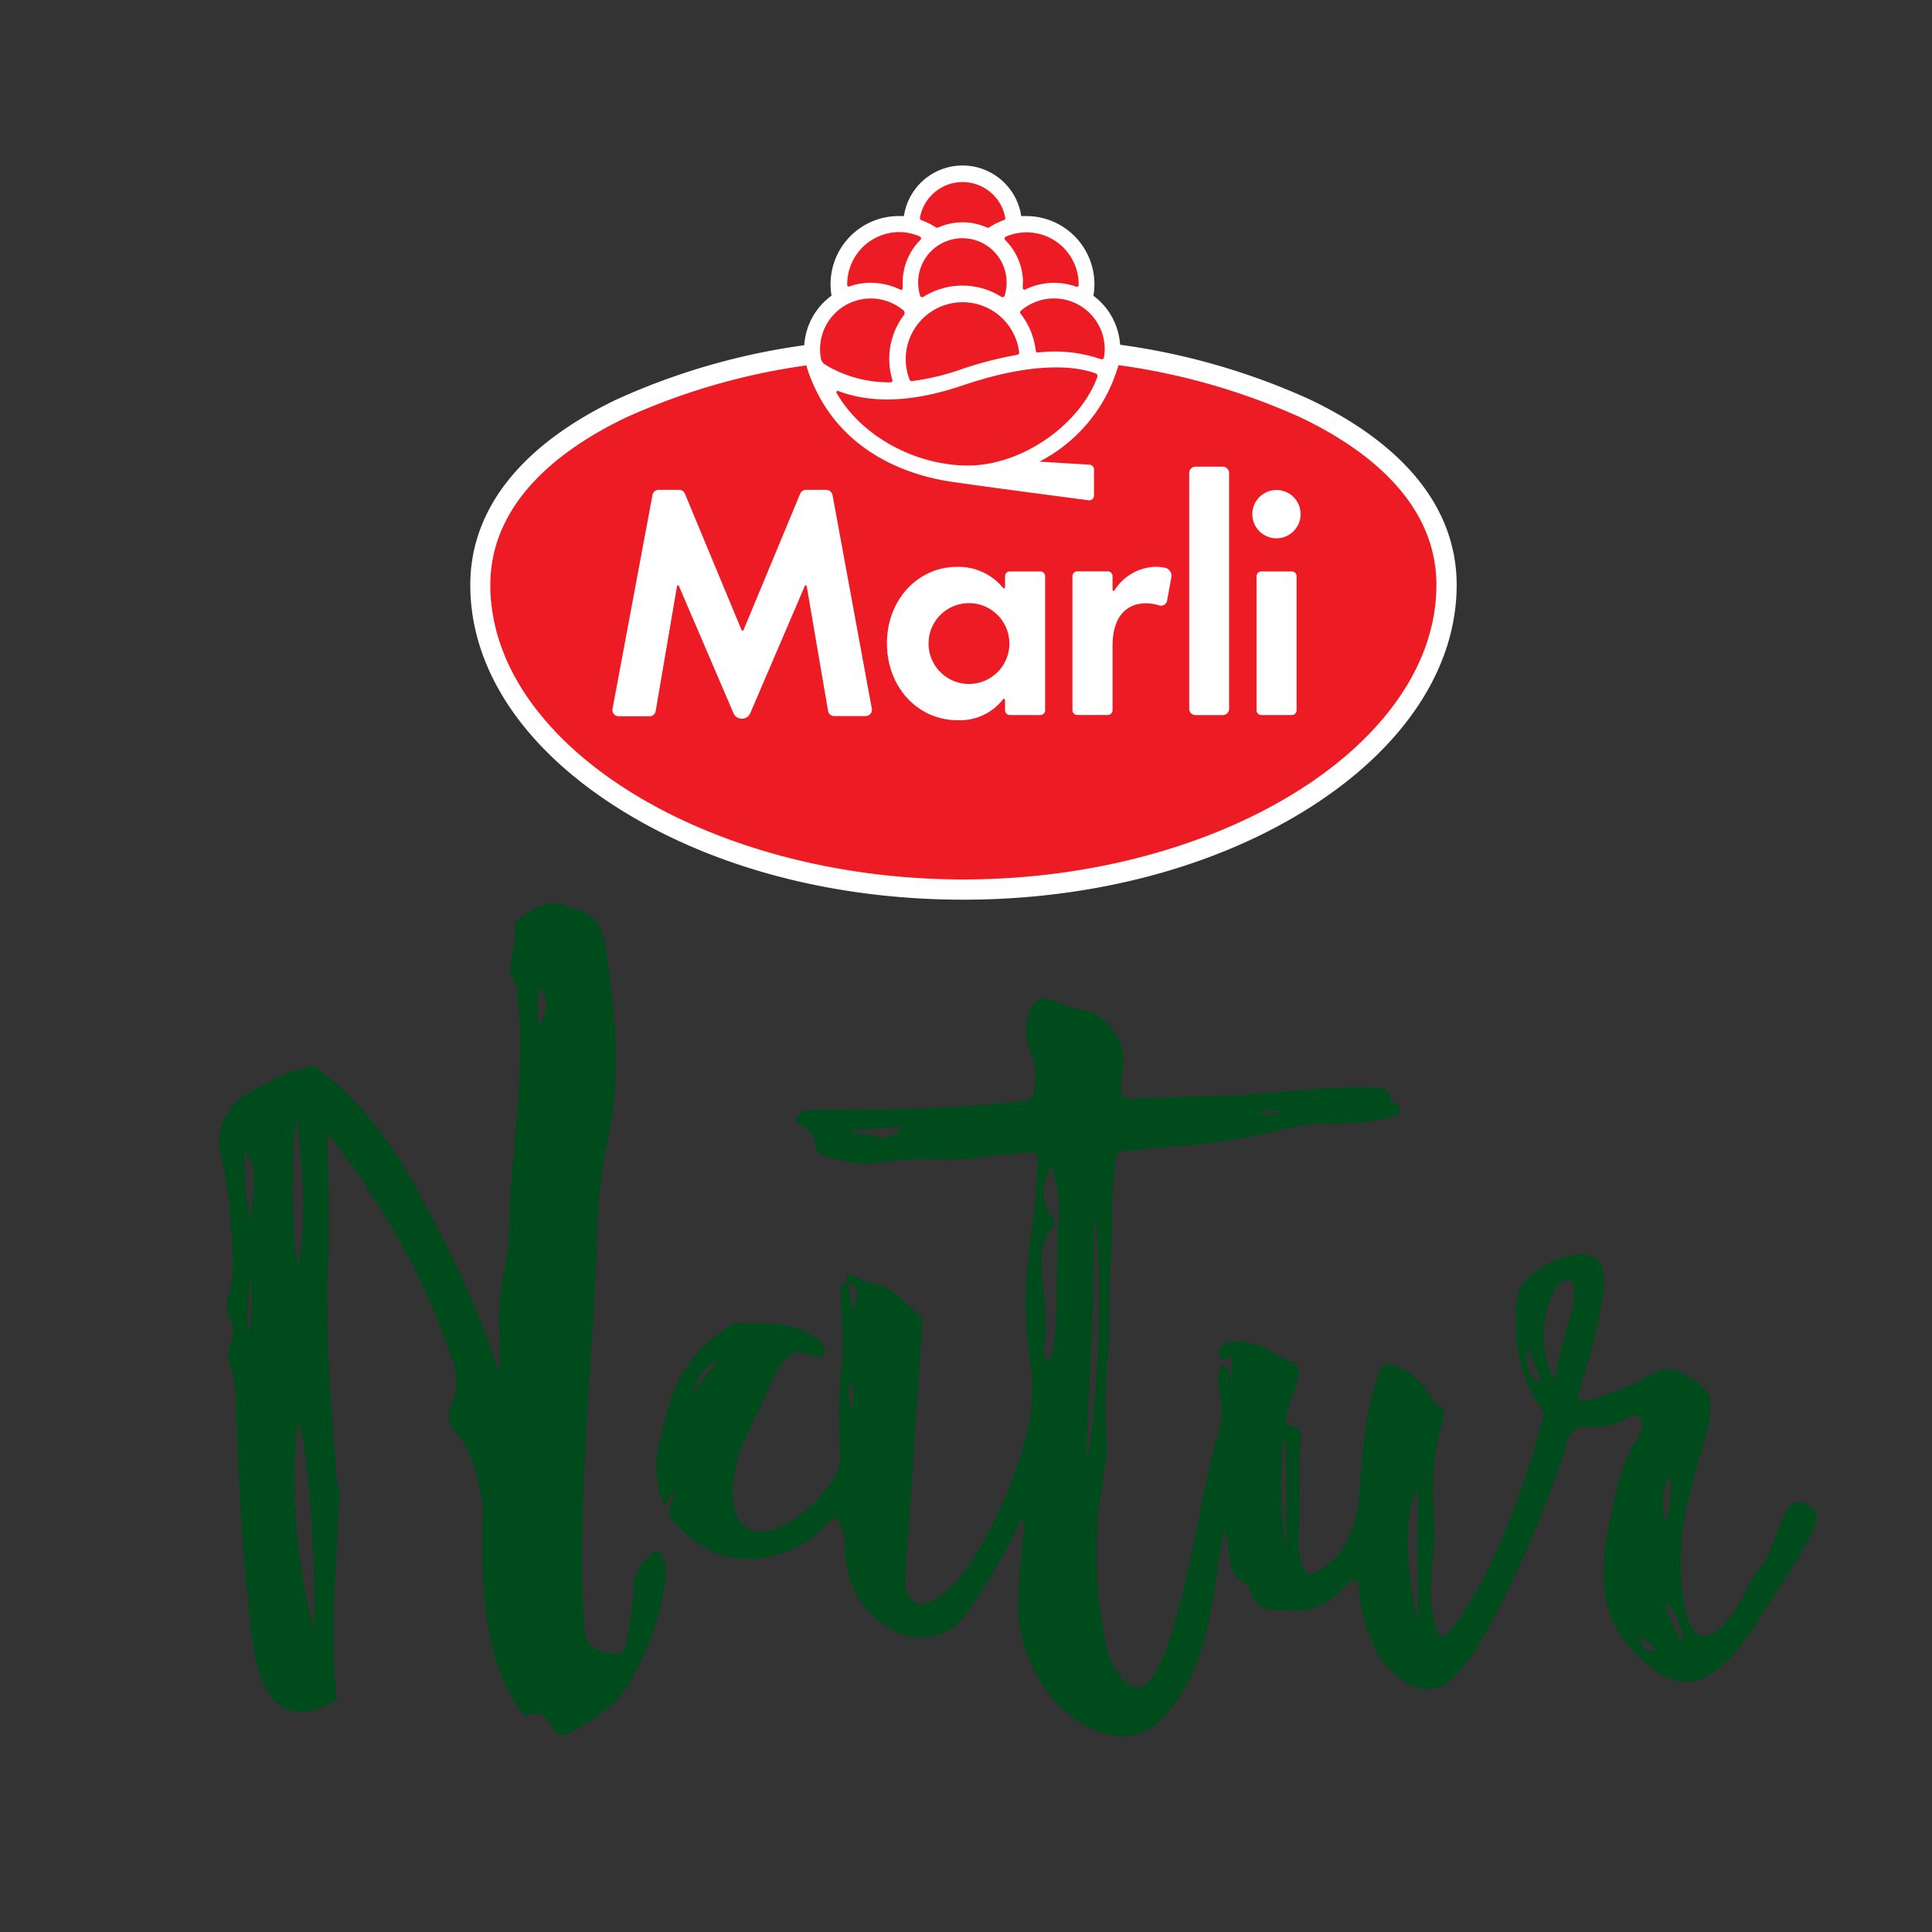 <svg id="Layer_1" data-name="Layer 1" xmlns="http://www.w3.org/2000/svg" xmlns:xlink="http://www.w3.org/1999/xlink" viewBox="0 0 283.46 283.46"><rect x="0" y="0" width="283.46" height="283.46" fill="#333333" stroke="none"/><defs><clipPath id="clip-path"><rect width="283.46" height="283.46" fill="none"/></clipPath></defs><g clip-path="url(#clip-path)"><path d="M192.11,58.58a99.71,99.71,0,0,0-27.77-8,9.75,9.75,0,0,0-3.92-7.19,9.4,9.4,0,0,0,.15-1.69,10,10,0,0,0-10-10c-.25,0-.5,0-.74,0a8.7,8.7,0,0,0-17.21,0c-.25,0-.51,0-.76,0A10,10,0,0,0,122,43.38a9.75,9.75,0,0,0-4,7.27,99.4,99.4,0,0,0-27.47,7.93C76.45,65.31,69,74.74,69,85.83c0,12.2,7.62,23.77,21.45,32.59S122.25,132,141.35,132s37.17-4.82,50.92-13.58S213.72,98,213.72,85.83c0-11.09-7.47-20.52-21.61-27.25" fill="#fff"/><path d="M123,57.37a.2.2,0,0,0-.25.29C126.41,64.07,134.4,68.3,142,68.3c8.13,0,16.53-6.18,19-13a.38.38,0,0,0-.2-.49c-2.26-.87-8.2-2.11-19.57,1.74-9.17,3.11-14.83,2.11-18.25.81" fill="#ed1c24"/><path d="M121.62,53.82a18,18,0,0,0,9.08,2.27.25.25,0,0,0,.23-.33,10.93,10.93,0,0,1-.46-3.11,10.71,10.71,0,0,1,2.16-6.44.5.5,0,0,0-.08-.67,7.44,7.44,0,0,0-12.23,5.69,7.15,7.15,0,0,0,.13,1.4,1.25,1.25,0,0,0,.45.75,8.31,8.31,0,0,0,.72.44" fill="#ed1c24"/><path d="M140.83,54.25a56.17,56.17,0,0,1,8.44-2.2.31.31,0,0,0,.26-.35,8.35,8.35,0,1,0-16.08,4,.35.35,0,0,0,.36.21,34.94,34.94,0,0,0,7-1.65" fill="#ed1c24"/><path d="M161.54,52.69a.31.31,0,0,0,.43-.24,6.92,6.92,0,0,0,.11-1.22,7.44,7.44,0,0,0-12.32-5.62.31.31,0,0,0,0,.44,10.68,10.68,0,0,1,2.2,5.39.31.31,0,0,0,.34.28,20.74,20.74,0,0,1,9.28,1" fill="#ed1c24"/><path d="M150.06,41.47c0,.26,0,.52,0,.77a.24.24,0,0,0,.35.24,9.69,9.69,0,0,1,7.52-.41.26.26,0,0,0,.33-.24v-.11a7.64,7.64,0,0,0-10.68-7,.31.31,0,0,0-.09.51,8.8,8.8,0,0,1,2.6,6.26" fill="#ed1c24"/><path d="M135,43.39a.32.32,0,0,0,.47.17,10.72,10.72,0,0,1,11.46,0,.32.32,0,0,0,.47-.18,6.41,6.41,0,0,0,.24-2.74,6.49,6.49,0,0,0-12.93.83,6.76,6.76,0,0,0,.29,1.92" fill="#ed1c24"/><path d="M127.76,41.5a9.69,9.69,0,0,1,4.33,1,.24.24,0,0,0,.35-.24c0-.27,0-.54,0-.81a8.82,8.82,0,0,1,2.6-6.25.31.31,0,0,0-.09-.51,7.56,7.56,0,0,0-3-.64,7.66,7.66,0,0,0-7.65,7.65v.1a.25.25,0,0,0,.33.23,9.49,9.49,0,0,1,3.21-.55" fill="#ed1c24"/><path d="M137.35,33.38a.32.32,0,0,0,.3,0,8.81,8.81,0,0,1,7.16,0,.32.32,0,0,0,.3,0,10,10,0,0,1,2.17-1.08.31.31,0,0,0,.21-.35,6.36,6.36,0,0,0-12.52,0,.32.32,0,0,0,.21.36,9.56,9.56,0,0,1,2.17,1.08" fill="#ed1c24"/><path d="M190.83,61.25a96.86,96.86,0,0,0-26.74-7.68c0,.14-.07.29-.12.44A23.05,23.05,0,0,1,152.5,67.73l7.35.45a.7.7,0,0,1,.66.7v3.83a.7.7,0,0,1-.8.69s-15.26-2-19.86-2.68c-6.38-.89-17.19-4.32-21.31-16.33-.09-.26-.16-.52-.23-.78a96.53,96.53,0,0,0-26.45,7.64c-9.09,4.34-19.92,12.11-19.92,24.58,0,23.42,31.78,43.2,69.4,43.2s69.41-19.78,69.41-43.2c0-12.47-10.83-20.24-19.92-24.58" fill="#ed1c24"/><path d="M190.82,75.46a3.54,3.54,0,1,1-3.52-3.56,3.52,3.52,0,0,1,3.52,3.56" fill="#fff"/><path d="M179.4,68.47h-4a.92.92,0,0,0-.92.92V104a.92.92,0,0,0,.92.92h4a.93.93,0,0,0,.93-.92V69.39a.93.93,0,0,0-.93-.92" fill="#fff"/><path d="M189.53,83.84h-4.47a.7.7,0,0,0-.7.7v19.67a.7.7,0,0,0,.7.7h4.47a.7.7,0,0,0,.7-.7V84.54a.7.7,0,0,0-.7-.7" fill="#fff"/><path d="M152.63,83.84h-4.47a.7.7,0,0,0-.7.7v1.64a.16.16,0,0,1-.27.1,8.46,8.46,0,0,0-6.76-3.11c-5.81,0-10.3,4.88-10.3,11.22s4.44,11.28,10.4,11.28a8,8,0,0,0,6.65-3.09.16.16,0,0,1,.28.1v1.53a.7.7,0,0,0,.7.7h4.47a.7.7,0,0,0,.71-.7V84.54a.7.7,0,0,0-.71-.7m-10.49,16.51a5.93,5.93,0,1,1,.05-11.86,5.93,5.93,0,0,1-.05,11.86" fill="#fff"/><path d="M121.25,71.87h-3a.91.91,0,0,0-.85.57l-8.31,20a.16.16,0,0,1-.29,0l-8.31-20a.91.91,0,0,0-.85-.57h-3a.92.92,0,0,0-.91.76L89.87,104a.92.92,0,0,0,.91,1.09h4.51a.91.91,0,0,0,.91-.77L99.33,86a.15.15,0,0,1,.29,0l8,18.65a1.34,1.34,0,0,0,2.45,0l8-18.65a.15.15,0,0,1,.29,0l3.13,18.29a.91.91,0,0,0,.91.77H127a.92.92,0,0,0,.91-1.09l-5.76-31.32a.92.92,0,0,0-.91-.76" fill="#fff"/><path d="M170.93,83.3a6.94,6.94,0,0,0-1.42-.14,7.38,7.38,0,0,0-6,3.46.15.15,0,0,1-.28-.09v-2a.7.7,0,0,0-.7-.7h-4.47a.7.7,0,0,0-.71.7v19.67a.7.7,0,0,0,.71.7h4.47a.7.7,0,0,0,.7-.7V94.83c0-5,2.58-5.85,3.51-6.15a6.21,6.21,0,0,1,3.34.15.92.92,0,0,0,1.16-.72l.62-3.42a1.2,1.2,0,0,0-.94-1.39" fill="#fff"/><path d="M124.21,188.29c-.18-1.19.15-1.59,1.36-1a12.34,12.34,0,0,0,3,1.17c2.87.62,4.43,3,6.49,4.69.5.41.25,1,.21,1.5q-1.23,18.65-2.48,37.28c-.15,2.19,1.64,4,3.32,3.28a9.84,9.84,0,0,0,2.94-1.88,22.16,22.16,0,0,0,3.3-4.08,60.75,60.75,0,0,0,8.14-18.45,25.39,25.39,0,0,0,.79-9.79,64.31,64.31,0,0,1,.19-21.13c.52-3,.48-6,.79-9.06.16-1.48-.39-1.88-1.77-1.7-1.63.21-3.29.24-4.92.47a42.38,42.38,0,0,1-7.63.52,46.78,46.78,0,0,0-9.39.52c-2.81.46-5.36-.48-8-1.21-.69-.2-.77-.83-.9-1.39a3.59,3.59,0,0,0-2.3-3c-.32-.11-.81-.32-.57-.79a2.44,2.44,0,0,1,1.35-1.29,5.93,5.93,0,0,1,1.58-.11c8.15-.06,16.29-.11,24.42-.7,2.07-.16,4.13-.45,6.19-.61a1.25,1.25,0,0,0,1.27-1.16,9.06,9.06,0,0,0-.35-5.95,7.82,7.82,0,0,1-.4-5.3c.55-2.43,2-3.19,4.24-2.13a13.58,13.58,0,0,0,3.94,1.18c3.23.46,6.36,4.95,5.81,8.17a14.7,14.7,0,0,0-.39,3.17c.06,1.13.46,1.73,1.75,1.67,4-.18,8-.28,12-.37,6.66-.14,13.26-1.1,19.91-1.29,1.17,0,2.34,0,3.51.06s2.2,0,2.32,1.52c0,.36.41.61.78.74a.91.91,0,0,1,.63,1.13c-.09.57-.44.76-1,.88a30.87,30.87,0,0,1-8.21,1A30.22,30.22,0,0,0,187,166a92.94,92.94,0,0,1-15.93,2.28c-2,.16-4,.45-6,.6-.93.07-1.26.5-1.38,1.38a58.94,58.94,0,0,0-.53,8.6c.05,4.37-.48,8.74-.35,13.07.18,6-1.1,12-.51,18,.38,3.81-.65,7.52-1.09,11.26a64.44,64.44,0,0,0,1,19.69,11.38,11.38,0,0,0,2.07,5c1.79,2.3,3.66,2.22,5.13-.27,4.35-7.64,6.71-26.52,9-34.26a13,13,0,0,0,.57-6.7,7.86,7.86,0,0,1,.26-4.48c1.71,1.13,1.23,2.82,1.43,4.32,0-1.58,0-3.15,0-4.73,0-.45,0-.93-.72-.53-.3.18-.76.44-.92-.09s-.37-1.17.23-1.61a2.9,2.9,0,0,1,1.88-.75,10.29,10.29,0,0,1,4.46,1.05c1,.56,2.06,1.11,3.12,1.6,2.16,1,2.16,1,1.58,3.33-.4,1.66-1.27,3.16-1.58,4.85-.14.84-.14,1.45.91,1.64s1.35,1.1,1.23,2.07c-.55,4.56.09,9.15-.29,13.72a9.28,9.28,0,0,0,.62,4.85c.49,1,1,1.33,2.18.62,4.12-2.42,5.56-6.32,6-10.68.46-5.09.66-10.2,1.94-15.18.29-1.13.73-2.22,1.06-3.34s1.07-1.38,2.18-1c2.49.8,4,2.67,5.46,4.68.21.3.31.85.56.92,1.77.51,1.33,1.76,1,2.92a37.39,37.39,0,0,0-1.15,14.21c.31,2.49-.27,5.09-.41,7.64a21.09,21.09,0,0,0,.58,7.91c.61,1.89,1.11,2,2.35.44,6.64-8.57,11.17-22.67,13.32-30.53a1.55,1.55,0,0,0-.21-1.85c-3-4.53-3.94-9.56-3.62-14.92a6.32,6.32,0,0,1,3.14-5.37,13.61,13.61,0,0,1,5.22-2.27c3.06-.45,4.85,1.1,4.57,4.13-.47,5.22-2,10.22-3.39,15.25-.16.57-.76,1.27-.22,1.75s1.33.18,2,0a38.69,38.69,0,0,0,8.93-3.81,3.75,3.75,0,0,1,4-.05c4.23,2.22,4.93,3.63,3.83,8.35-.12.52-.26,1-.42,1.54-1,3.36-1.9,6.72-2.66,10.15a36.47,36.47,0,0,0-.26,14.38,10.27,10.27,0,0,0,.63,2.14c1,2.49,2.51,2.82,4.5,1a15.41,15.41,0,0,0,3.23-4.34c4.56-9,1.83-.94,5.45-10.42a21.87,21.87,0,0,1,1.22-2.59,1.94,1.94,0,0,1,3-.79c1,.6,1.77,1.41,1.16,2.89-1.69,4.11-4.5,7.9-8.35,14a34.34,34.34,0,0,1-5,6.38c-3.83,3.73-7.46,3.5-11.46,0-3.47-3-5.8-6.45-6.15-11.09a31.37,31.37,0,0,1,.69-9.37c.95-4.18,1.52-8.49,3.95-12.22.64-1,1.36-2.47.5-3.41s-1.95.29-2.89.67a10.64,10.64,0,0,1-4.85.7,2.51,2.51,0,0,0-2.62,1.57A157.45,157.45,0,0,1,218.27,239a29,29,0,0,1-4.83,6.91,5.34,5.34,0,0,1-7.07,1,11.71,11.71,0,0,1-5-5.8,29.26,29.26,0,0,1-2-7.87c-.06-.49.17-1.21-.44-1.41s-.91.44-1.32.76a7.11,7.11,0,0,0-1,.85c-2.78,3.17-6.49,3.09-10.16,2.69a3.29,3.29,0,0,1-2.92-2.39,2.48,2.48,0,0,0-.89-1.47c-2.42-1.23-2.26-3.5-2.45-5.66a4,4,0,0,0-.56-2c-1.13,3.85-1.5,16-5.92,23.28a22.62,22.62,0,0,1-3.64,4.61c-2.55,2.44-5.4,2.76-8.7,1.62-7.76-2.68-12-11.82-12-18.23,0-3.85.57-7.64.8-11.46,0-.51.25-1,0-1.57-.54.1-.54.61-.72.95a103.29,103.29,0,0,1-7.8,13.18,8.29,8.29,0,0,1-11,2c-4.64-2.78-6.59-6.88-6.71-12.08a6.9,6.9,0,0,0-.74-3.4c-.46-.78-.84-1.07-1.63-.18a15.64,15.64,0,0,1-12,5.38c-4.57,0-8.25-2.5-11.19-6a1.23,1.23,0,0,1-.13-1.34c.28-.78.47-1.6.74-2.56-.87.51-.78,1.45-1.53,2a13.54,13.54,0,0,1-.88-8.43c.39-1.81.9-3.61,1.33-5.42a20.21,20.21,0,0,1,9.13-12.41c.31-.2.67-.51,1-.48,3.92.31,8-.48,11.54,2.16a4.1,4.1,0,0,1,1.29,1.16,1.39,1.39,0,0,1-.08,1.37c-.27.54-.7.35-1.11.24,0,0-.1-.06-.15-.05-1.26,0-2.53-1.43-3.81.07a11.35,11.35,0,0,0-2.37,3.3c-1.08,2.83-2.53,5.51-3.79,8.27-1.5,3.28-2.48,6.65-1.89,10.35.53,3.37,3.34,4.56,6.47,3.22a18.23,18.23,0,0,0,8.08-7.17,6,6,0,0,0,1.07-3.74,73.1,73.1,0,0,1,.17-12.89c.47-3.38-.06-6.9-.14-10.35,0-.82-.06-1.65,1-1.82.25,1.33.51,2.66.77,4,1.09-3.08,1.09-3.08-.81-4m29.86-17.17c-1,2.47-1.69,4.93.09,7.36.32.44.75.89.21,1.55-1.75,2.15-1.79,4.71-1.55,7.28.33,3.49.82,7,.32,10.49a2,2,0,0,0,.75,2.12,21.82,21.82,0,0,0,1-6.85c.16-4.83,0-9.68.4-14.49a18.12,18.12,0,0,0-1.19-7.46m73.79,31.37c.74-2.78,1.34-5.57,2.1-8.31a13.79,13.79,0,0,0,.94-4c0-.85.07-2-.79-2.22s-1.62.56-2.12,1.36c-.05.09-.12.18-.16.27a15.15,15.15,0,0,0,0,12.91m-68.51,12c1.87-8,2.51-32.34.92-35.73.53,11.93-.73,23.82-.92,35.73M208,218.46c-2.22,3.5-1.66,12.37,0,19.35Zm-19.28,9.25V211.54h-.43a65.73,65.73,0,0,0,.43,16.16m-56.11-62.44-7.51.53c0,.15,0,.29,0,.43,2.37-.36,5,2.26,7.47-1m111.74,58.29a14.79,14.79,0,0,0,.67-6.95c-1.39,2.2-1.08,4.56-.67,6.95m-20.16-26.14c-.39,3.63.06,4.84,2.06,5.56-.73-2-1.39-3.76-2.06-5.56M247,241.12c-.24-2.61-1.31-5.07-2.65-6.07a14.64,14.64,0,0,0,2.65,6.07M105.49,199.4a6.75,6.75,0,0,0-3.79,5.1c1.07-1.83,2.55-3.38,3.79-5.1M243.2,242.08c-1.13-.73-1.68-1.72-2.85-1.86.79.72.58,2.69,2.85,1.86M125,206.8a12,12,0,0,0,0-4.23,5,5,0,0,0,0,4.23M188.07,163c-2.14-.19-2.35-.17-3.43.35a4.7,4.7,0,0,0,3.43-.35" fill="#004b1c"/><path d="M49.79,218.19c-.39-.25-.39-.82-.42-1.29-.7-10.67-1.87-21.33-1.16-32.39,0-3.23.06-6.79,0-10.36-.11-5.58-.2-11.17-1.4-16.67-.22-1-.58-1.11-1.51-.94-3.37.63-6.23,2.38-9.17,4-2.6,1.42-4.56,5.28-3.89,8.17a62.79,62.79,0,0,1,1.61,10.72c.19,3.54.79,7.12-.31,10.62a4.35,4.35,0,0,0,.18,3.38,4.22,4.22,0,0,1,0,4,2.85,2.85,0,0,0-.13,2.47,15.53,15.53,0,0,1,1,5.31c.33,9.57.71,19.14,1.71,28.67.41,3.91.55,7.86,1.81,11.64,1.89,5.69,5.47,7.06,10.74,4.2a4.43,4.43,0,0,0,.53-.35c-1-10.31,0-20.78.49-31.15M36.55,195.62c-.61-2.75,0-5.48.17-8.23a28,28,0,0,1-.17,8.23M36.63,179a57.29,57.29,0,0,1-.76-9.9c1.57,1.27,1.78,4.2.76,9.9m6.91-14.79c.83,7.05,1.49,14.08.3,21.34-1-1.66-1.26-17-.3-21.34m2.38,74.64c-2.35-10-3.47-20.15-2.22-30.42,1.44,2.54,3,24,2.22,30.42" fill="#004b1c"/><path d="M96.93,228.06c-.35-.47-.75-.8-1.29-.21-1.28,1.41-2.61,2.66-2.68,4.86a46.5,46.5,0,0,1-1.2,8.68c-.24,1.07-.76,1.34-1.78,1.22-3.19-.35-4-1.16-4.29-4.4-.79-10.44,0-20.85.5-31.27.39-8.19,1.21-16.36,1.37-24.55a76.34,76.34,0,0,1,1.58-15c2.07-9.52,1.17-19.16-.37-28.72-.46-2.85-1.59-4.87-4.67-5.31a2.27,2.27,0,0,1-.75-.28c-1.86-1.07-3.6-.53-5.27.43a17.09,17.09,0,0,0-2.58,1.81,7.22,7.22,0,0,1,0,2.41c-.3,1.76-.54,3.53-.77,5.3.62.19.69,1,.9,1.55a4.91,4.91,0,0,1,.2.94,61.47,61.47,0,0,1,.44,10.51c-.15,7.77-1.39,15.47-1.57,23.25a35.49,35.49,0,0,1-.65,6.82,37.32,37.32,0,0,0-.82,8.56,58.59,58.59,0,0,1-.51,11c-1.77,10.21-2.61,20.48-1.42,30.82.6,5.19,1.94,10.14,5.06,14.45.25.35.37,1,1,.77,2-.78,3,.38,3.81,1.88a1.54,1.54,0,0,0,2.28.74c3.11-1.75,6.3-3.47,8.32-6.55a40.3,40.3,0,0,0,5.9-16.22,4.64,4.64,0,0,0-.75-3.51M79.08,150.65c-.26-2-.51-3.81.39-5.62.92,1.22.77,3.57-.39,5.62" fill="#004b1c"/><path d="M75,217.47a7,7,0,0,1,1.68-1,25.32,25.32,0,0,1-1.89-7.11c-1.47-11.27-6.85-22-12.45-32.68C58.87,170.1,55,163.61,48,157.89c-.64-.53-1.3-1-2-1.56q.24,4.06.42,8.13a83.87,83.87,0,0,1,8.65,11.72,100.36,100.36,0,0,1,11.32,23.56,8.24,8.24,0,0,1-.11,6.39,3.44,3.44,0,0,0,.61,4.09C70,213.73,70,217.64,71,221.41A21.55,21.55,0,0,1,75,217.47" fill="#004b1c"/></g></svg>